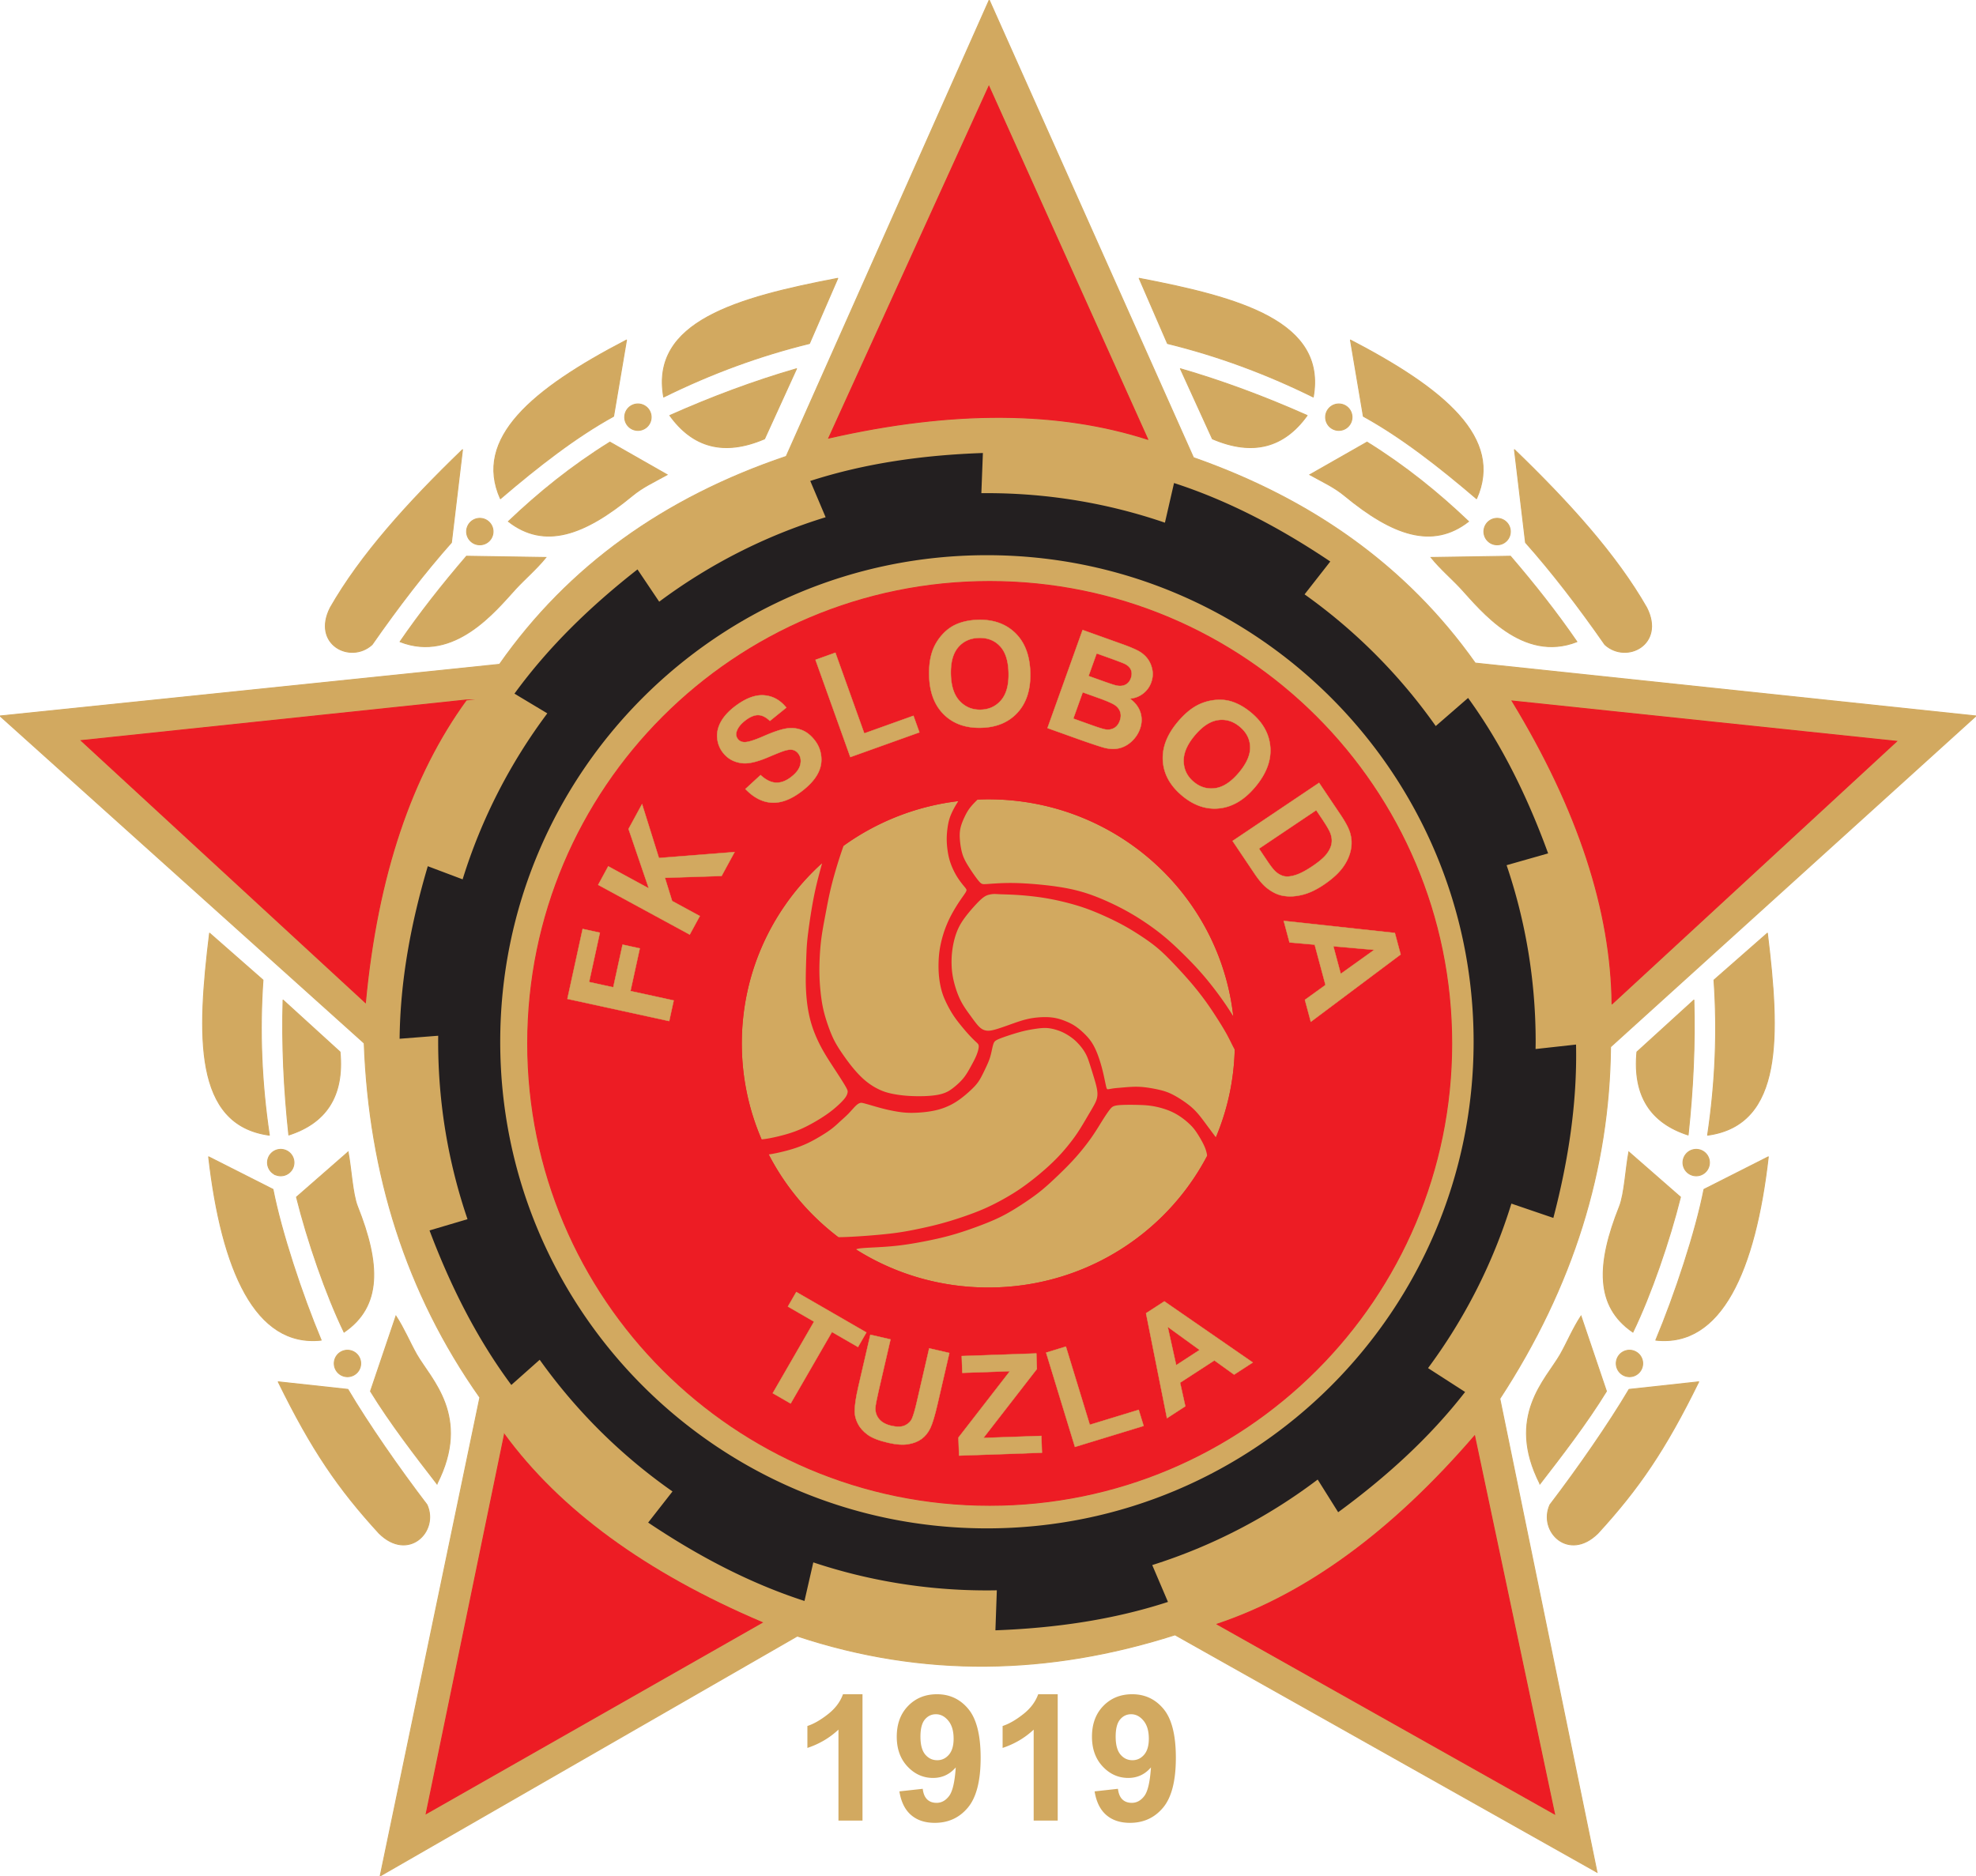 <svg height="2374" viewBox=".664 .7 1204.508 1143.75" width="2500" xmlns="http://www.w3.org/2000/svg"><path d="m222.664 636.7-222-199.5 304.5-31.5c42.02-60.005 100.734-101.747 174.75-126.75l123.75-278.25 124.5 279c71.86 25.195 129.895 66.054 171.75 125.25l305.258 32.25-222.758 201.75c-.734 74.468-22.762 146.03-67.5 214.5l59.25 288.75-257.25-144.75c-76.75 24.519-153.5 26.234-230.25.75l-254.25 146.25 60.75-291.75c-44.98-63.817-67.52-136.184-70.5-216" fill="#d2a960" fill-rule="evenodd"/><path d="m222.664 636.7-222-199.5 304.5-31.5c42.02-60.005 100.734-101.747 174.75-126.75l123.75-278.25 124.5 279c71.86 25.195 129.895 66.054 171.75 125.25l305.258 32.25-222.758 201.75c-.734 74.468-22.762 146.03-67.5 214.5l59.25 288.75-257.25-144.75c-76.75 24.519-153.5 26.234-230.25.75l-254.25 146.25 60.75-291.75c-44.98-63.817-67.52-136.184-70.5-216zm0 0" fill="none" stroke="#d2a960" stroke-miterlimit="22.926" stroke-width=".567"/><path d="m603.95 355.207c155.542 0 281.636 126.09 281.636 281.633s-126.094 281.633-281.637 281.633c-155.539 0-281.633-126.09-281.633-281.633s126.094-281.633 281.634-281.633" fill="#ed1c24" fill-rule="evenodd"/><path d="m603.95 355.207c155.542 0 281.636 126.09 281.636 281.633s-126.094 281.633-281.637 281.633c-155.539 0-281.633-126.09-281.633-281.633s126.094-281.633 281.633-281.633zm0 0" fill="none" stroke="#ed1c24" stroke-miterlimit="22.926" stroke-width=".567"/><path d="m731.914 823.75-19.46-14.105 5.179 23.382zm32.395 7.629-11.375 7.387-12.016-8.649-20.914 13.582 3.184 14.383-11.168 7.254-12.762-63.977 11.152-7.242zm-108.387 51.469-17.57-57.473 12.039-3.68 14.574 47.676 29.808-9.113 2.997 9.797zm-70.625 5.308-.387-10.996 31.371-40.476-29.011 1.011-.36-10.234 45.473-1.59.332 9.477-32.594 42.043 35.32-1.235.356 10.239zm-54.09-73.676 12.27 2.832-7.391 32c-1.172 5.086-1.777 8.407-1.828 9.973-.035 2.54.738 4.778 2.351 6.684 1.621 1.922 4.118 3.265 7.5 4.047 3.426.789 6.18.703 8.246-.282 2.07-.988 3.504-2.433 4.325-4.375.816-1.937 1.773-5.238 2.851-9.91l7.547-32.687 12.27 2.832-7.172 31.05c-1.637 7.094-3.117 12.036-4.457 14.81-1.34 2.776-3.121 4.972-5.367 6.581-2.23 1.613-4.965 2.66-8.204 3.172-3.25.512-7.253.223-12.035-.879-5.765-1.332-9.988-2.988-12.66-4.98-2.676-1.993-4.64-4.227-5.89-6.72-1.25-2.487-1.88-4.921-1.899-7.343-.023-3.566.734-8.66 2.262-15.273zm-59.496 35.622 25.18-43.618-15.942-9.203 5.121-8.87 42.711 24.66-5.12 8.867-15.868-9.16-25.18 43.617" fill="#d2a960"/><path d="m731.914 823.75-19.46-14.105 5.179 23.382zm32.395 7.629-11.375 7.387-12.016-8.649-20.914 13.582 3.184 14.383-11.168 7.254-12.762-63.977 11.152-7.242zm-108.387 51.469-17.57-57.473 12.039-3.68 14.574 47.676 29.808-9.113 2.997 9.797zm-70.625 5.308-.387-10.996 31.371-40.476-29.011 1.011-.36-10.234 45.473-1.59.332 9.477-32.594 42.043 35.32-1.235.356 10.239zm-54.09-73.676 12.27 2.832-7.391 32c-1.172 5.086-1.777 8.407-1.828 9.973-.035 2.54.738 4.777 2.351 6.684 1.621 1.922 4.118 3.265 7.5 4.047 3.426.789 6.18.703 8.246-.282 2.07-.988 3.504-2.433 4.325-4.375.816-1.937 1.773-5.238 2.851-9.91l7.547-32.687 12.27 2.832-7.172 31.05c-1.637 7.094-3.117 12.036-4.457 14.81-1.34 2.776-3.121 4.972-5.367 6.581-2.23 1.613-4.965 2.66-8.204 3.172-3.25.512-7.253.223-12.035-.879-5.765-1.332-9.988-2.988-12.66-4.98-2.676-1.993-4.64-4.227-5.89-6.72-1.25-2.487-1.88-4.921-1.899-7.343-.023-3.566.734-8.66 2.262-15.273zm-59.496 35.622 25.18-43.618-15.942-9.203 5.121-8.87 42.711 24.66-5.12 8.866-15.868-9.16-25.18 43.618zm0 0" fill="none" stroke="#d2a960" stroke-miterlimit="22.926" stroke-width=".216"/><path d="m305.586 635.848c0-163.848 132.824-296.672 296.672-296.672 163.851 0 296.676 132.824 296.676 296.672 0 163.851-132.825 296.675-296.676 296.675-163.848 0-296.672-132.824-296.672-296.675m294.219-358.978c-36.434 1.254-71.727 6.219-105.23 17.035l9.37 22.13c-36.953 11.347-71.175 28.917-101.453 51.495l-13.23-19.683c-28.703 22.472-54.301 47.273-75 75.75l20.027 12.015c-22.598 30.192-40.21 64.332-51.621 101.196l-21.238-8.004c-10.352 34.953-16.82 70.004-17.176 105.203l23.523-1.84c-.011 1.223-.02 2.45-.02 3.68 0 37.855 6.298 74.238 17.888 108.168l-23.157 6.863c12.867 34.11 28.883 65.95 49.864 94.215l17.293-15.371a336.378 336.378 0 0 0 80.953 80.293l-14.836 18.976c30.273 20.313 61.793 36.945 95.285 47.79l5.383-23.52c33.257 11.082 68.843 17.086 105.828 17.086 2.02 0 4.035-.024 6.047-.063l-.868 24.395c36.43-1.352 71.711-6.407 105.184-17.309l-9.586-22.473c36.77-11.605 70.793-29.394 100.852-52.14l12.488 19.922c29.402-21.547 55.777-45.524 77.379-73.32l-22.59-14.551c22.219-29.98 39.55-63.801 50.797-100.293l25.582 8.726c9.234-35.265 14.594-70.504 13.828-105.695l-24.668 2.719c.02-1.473.059-2.942.059-4.418 0-37.668-6.235-73.88-17.715-107.664l25.316-7.196c-12.48-34.25-28.133-66.27-48.793-94.773l-19.722 17.137a336.283 336.283 0 0 0 -79.957-80.293l15.675-20.028c-30.257-20.332-61.765-36.988-95.25-47.851l-5.55 24.175c-34.028-11.664-70.524-18.007-108.508-18.007-1.13 0-2.262.007-3.387.015" fill="#231f20" fill-rule="evenodd"/><path d="m801.195 242.738c8.188-45.968-44.703-60.629-106.125-72.375l17.25 39.75c30.125 7.395 59.754 18.23 88.875 32.625" fill="#d2a960" fill-rule="evenodd"/><path d="m801.195 242.738c8.188-45.968-44.703-60.629-106.125-72.375l17.25 39.75c30.125 7.395 59.754 18.23 88.875 32.625zm0 0" fill="none" stroke="#d2a960" stroke-linejoin="round" stroke-miterlimit="22.926" stroke-width=".567"/><path d="m797.45 253.988c-25.75-11.449-51.5-21.05-77.25-28.5l19.5 42.75c24.898 10.664 43.847 5.086 57.75-14.25" fill="#d2a960" fill-rule="evenodd"/><path d="m797.45 253.988c-25.75-11.449-51.5-21.05-77.25-28.5l19.5 42.75c24.898 10.664 43.847 5.086 57.75-14.25zm0 0" fill="none" stroke="#d2a960" stroke-linejoin="round" stroke-miterlimit="22.926" stroke-width=".567"/><path d="m816.762 246.965c4.453 0 8.058 3.61 8.058 8.062s-3.605 8.063-8.058 8.063-8.063-3.61-8.063-8.063 3.61-8.062 8.063-8.062" fill="#d2a960" fill-rule="evenodd"/><path d="m816.762 246.965c4.453 0 8.058 3.61 8.058 8.062s-3.605 8.063-8.058 8.063-8.063-3.61-8.063-8.063 3.61-8.062 8.063-8.062zm0 0" fill="none" stroke="#d2a960" stroke-miterlimit="22.926" stroke-width=".567"/><path d="m913.137 316.715a8.063 8.063 0 1 1 0 16.124 8.063 8.063 0 0 1 0-16.124" fill="#d2a960" fill-rule="evenodd"/><path d="m913.137 316.715a8.063 8.063 0 1 1 0 16.124 8.063 8.063 0 0 1 0-16.124zm0 0" fill="none" stroke="#d2a960" stroke-miterlimit="22.926" stroke-width=".567"/><path d="m900.719 304.738c16.441-36.8-19.29-66.832-76.875-96.75l7.875 46.5c23 12.672 46 30.567 69 50.25" fill="#d2a960" fill-rule="evenodd"/><path d="m900.719 304.738c16.441-36.8-19.29-66.832-76.875-96.75l7.875 46.5c23 12.672 46 30.567 69 50.25zm0 0" fill="none" stroke="#d2a960" stroke-linejoin="round" stroke-miterlimit="22.926" stroke-width=".567"/><path d="m799.094 290.113 34.875-19.875c23.343 14.492 43.531 30.88 61.875 48.375-21.977 17.094-46.328 8.395-75.45-15.644-6.41-5.29-12.652-8.074-21.3-12.856" fill="#d2a960" fill-rule="evenodd"/><path d="m799.094 290.113 34.875-19.875c23.343 14.492 43.531 30.88 61.875 48.375-21.977 17.094-46.328 8.395-75.45-15.644-6.41-5.29-12.652-8.074-21.3-12.856zm0 0" fill="none" stroke="#d2a960" stroke-miterlimit="22.926" stroke-width=".567"/><path d="m923.824 274.832 6.75 56.625c16.125 18.152 32.25 39.098 48.375 62.25 13.223 11.996 36.813-.152 25.5-22.5-18.324-32.125-47.293-64.25-80.625-96.375" fill="#d2a960" fill-rule="evenodd"/><path d="m923.824 274.832 6.75 56.625c16.125 18.152 32.25 39.098 48.375 62.25 13.223 11.996 36.813-.152 25.5-22.5-18.324-32.125-47.293-64.25-80.625-96.375zm0 0" fill="none" stroke="#d2a960" stroke-linejoin="round" stroke-miterlimit="22.926" stroke-width=".567"/><path d="m961.887 391.93c-33.098 12.957-58.617-19.285-70.496-32.254-5.61-6.067-12.739-12.13-18.38-19.121l48.376-.75c14.93 17.375 28.57 34.75 40.5 52.125" fill="#d2a960" fill-rule="evenodd"/><path d="m961.887 391.93c-33.098 12.957-58.617-19.285-70.496-32.254-5.61-6.067-12.739-12.13-18.38-19.121l48.376-.75c14.93 17.375 28.57 34.75 40.5 52.125zm0 0" fill="none" stroke="#d2a960" stroke-miterlimit="22.926" stroke-width=".567"/><path d="m1041.559 692.809c46.27-6.27 44.05-61.106 36.453-123.176l-32.57 28.582c2.167 30.937.917 62.465-3.883 94.594" fill="#d2a960" fill-rule="evenodd"/><path d="m1041.559 692.809c46.27-6.27 44.05-61.106 36.453-123.176l-32.57 28.582c2.167 30.937.917 62.465-3.883 94.594zm0 0" fill="none" stroke="#d2a960" stroke-linejoin="round" stroke-miterlimit="22.926" stroke-width=".567"/><path d="m1029.7 692.68c3.03-28.02 4.288-55.473 3.51-82.266l-34.737 31.64c-2.535 26.97 8.566 43.305 31.226 50.626" fill="#d2a960" fill-rule="evenodd"/><path d="m1029.7 692.68c3.03-28.02 4.288-55.473 3.51-82.266l-34.737 31.64c-2.535 26.97 8.566 43.305 31.226 50.626zm0 0" fill="none" stroke="#d2a960" stroke-linejoin="round" stroke-miterlimit="22.926" stroke-width=".567"/><path d="m1042.3 707.043c1.36 4.238-.972 8.781-5.21 10.14-4.238 1.364-8.781-.968-10.149-5.206-1.363-4.243.98-8.782 5.207-10.145a8.08 8.08 0 0 1 10.153 5.211" fill="#d2a960" fill-rule="evenodd"/><path d="m1042.3 707.043c1.36 4.238-.972 8.781-5.21 10.14-4.238 1.364-8.781-.968-10.149-5.206-1.363-4.243.98-8.782 5.207-10.145a8.08 8.08 0 0 1 10.153 5.211zm0 0" fill="none" stroke="#d2a960" stroke-miterlimit="22.926" stroke-width=".567"/><path d="m1001.621 829.508a8.067 8.067 0 0 1 -5.215 10.144 8.06 8.06 0 1 1 -4.93-15.352c4.239-1.362 8.786.97 10.145 5.208" fill="#d2a960" fill-rule="evenodd"/><path d="m1001.621 829.508a8.067 8.067 0 0 1 -5.215 10.144 8.06 8.06 0 1 1 -4.93-15.352c4.239-1.362 8.786.97 10.145 5.208zm0 0" fill="none" stroke="#d2a960" stroke-miterlimit="22.926" stroke-width=".567"/><path d="m1009.98 817.773c40.06 4.399 60.72-42.554 68.59-111.785l-39.23 19.848c-5.04 25.773-17.66 64.02-29.36 91.937" fill="#d2a960" fill-rule="evenodd"/><path d="m1009.98 817.773c40.06 4.399 60.72-42.554 68.59-111.785l-39.23 19.848c-5.04 25.773-17.66 64.02-29.36 91.937zm0 0" fill="none" stroke="#d2a960" stroke-linejoin="round" stroke-miterlimit="22.926" stroke-width=".567"/><path d="m993.563 703.043 31.468 27.5c-6.66 26.656-17.96 59.516-29.008 82.332-22.996-15.695-22.164-41.54-8.183-76.617 3.074-7.723 3.816-23.516 5.722-33.215" fill="#d2a960" fill-rule="evenodd"/><path d="m993.563 703.043 31.468 27.5c-6.66 26.656-17.96 59.516-29.008 82.332-22.996-15.695-22.164-41.54-8.183-76.617 3.074-7.723 3.816-23.516 5.723-33.215zm0 0" fill="none" stroke="#d2a960" stroke-miterlimit="22.926" stroke-width=".567"/><path d="m1036.16 843.164-42.473 4.621c-12.351 20.906-31.109 47.914-48.222 70.348-7.375 16.258 11.406 35 29.222 17.394 24.981-27.273 41.083-50.8 61.473-92.363" fill="#d2a960" fill-rule="evenodd"/><path d="m1036.16 843.164-42.472 4.621c-12.352 20.906-31.11 47.914-48.223 70.348-7.375 16.258 11.406 35 29.223 17.394 24.98-27.273 41.082-50.8 61.472-92.363zm0 0" fill="none" stroke="#d2a960" stroke-linejoin="round" stroke-miterlimit="22.926" stroke-width=".567"/><path d="m939.387 905.398c-20.957-41.234 3.715-63.675 12.426-78.953 4.066-7.191 7.656-15.836 12.585-23.347l15.508 45.828c-11.972 19.527-27.625 39.8-40.52 56.472" fill="#d2a960" fill-rule="evenodd"/><path d="m939.387 905.398c-20.957-41.234 3.715-63.675 12.426-78.953 4.066-7.191 7.656-15.836 12.585-23.347l15.508 45.828c-11.972 19.527-27.625 39.8-40.52 56.472zm0 0" fill="none" stroke="#d2a960" stroke-miterlimit="22.926" stroke-width=".567"/><path d="m405.219 242.738c-8.184-45.968 44.703-60.629 106.125-72.375l-17.25 39.75c-30.121 7.395-59.75 18.23-88.875 32.625" fill="#d2a960" fill-rule="evenodd"/><path d="m405.219 242.738c-8.184-45.968 44.703-60.629 106.125-72.375l-17.25 39.75c-30.121 7.395-59.75 18.23-88.875 32.625zm0 0" fill="none" stroke="#d2a960" stroke-linejoin="round" stroke-miterlimit="22.926" stroke-width=".567"/><path d="m408.969 253.988c25.75-11.449 51.5-21.05 77.25-28.5l-19.5 42.75c-24.903 10.664-43.848 5.086-57.75-14.25" fill="#d2a960" fill-rule="evenodd"/><path d="m408.969 253.988c25.75-11.449 51.5-21.05 77.25-28.5l-19.5 42.75c-24.903 10.664-43.848 5.086-57.75-14.25zm0 0" fill="none" stroke="#d2a960" stroke-linejoin="round" stroke-miterlimit="22.926" stroke-width=".567"/><path d="m389.656 246.965a8.063 8.063 0 1 0 0 16.124 8.063 8.063 0 0 0 0-16.124" fill="#d2a960" fill-rule="evenodd"/><path d="m389.656 246.965a8.063 8.063 0 1 0 0 16.124 8.063 8.063 0 0 0 0-16.124zm0 0" fill="none" stroke="#d2a960" stroke-miterlimit="22.926" stroke-width=".567"/><path d="m293.281 316.715a8.063 8.063 0 1 0 0 16.124 8.063 8.063 0 0 0 0-16.124" fill="#d2a960" fill-rule="evenodd"/><path d="m293.281 316.715a8.063 8.063 0 1 0 0 16.124 8.063 8.063 0 0 0 0-16.124zm0 0" fill="none" stroke="#d2a960" stroke-miterlimit="22.926" stroke-width=".567"/><path d="m305.695 304.738c-16.437-36.8 19.293-66.832 76.875-96.75l-7.875 46.5c-23 12.672-46 30.567-69 50.25" fill="#d2a960" fill-rule="evenodd"/><path d="m305.695 304.738c-16.437-36.8 19.293-66.832 76.875-96.75l-7.875 46.5c-23 12.672-46 30.567-69 50.25zm0 0" fill="none" stroke="#d2a960" stroke-linejoin="round" stroke-miterlimit="22.926" stroke-width=".567"/><path d="m407.324 290.113-34.875-19.875c-23.344 14.492-43.531 30.88-61.875 48.375 21.977 17.094 46.328 8.395 75.45-15.644 6.41-5.29 12.652-8.074 21.3-12.856" fill="#d2a960" fill-rule="evenodd"/><path d="m407.324 290.113-34.875-19.875c-23.344 14.492-43.531 30.88-61.875 48.375 21.977 17.094 46.328 8.395 75.45-15.644 6.41-5.29 12.652-8.074 21.3-12.856zm0 0" fill="none" stroke="#d2a960" stroke-miterlimit="22.926" stroke-width=".567"/><path d="m282.594 274.832-6.75 56.625c-16.125 18.152-32.25 39.098-48.375 62.25-13.227 11.996-36.813-.152-25.5-22.5 18.324-32.125 47.293-64.25 80.625-96.375" fill="#d2a960" fill-rule="evenodd"/><path d="m282.594 274.832-6.75 56.625c-16.125 18.152-32.25 39.098-48.375 62.25-13.227 11.996-36.813-.152-25.5-22.5 18.324-32.125 47.293-64.25 80.625-96.375zm0 0" fill="none" stroke="#d2a960" stroke-linejoin="round" stroke-miterlimit="22.926" stroke-width=".567"/><path d="m244.531 391.93c33.094 12.957 58.617-19.285 70.496-32.254 5.606-6.067 12.735-12.13 18.38-19.121l-48.376-.75c-14.93 17.375-28.57 34.75-40.5 52.125" fill="#d2a960" fill-rule="evenodd"/><path d="m244.531 391.93c33.094 12.957 58.617-19.285 70.496-32.254 5.606-6.067 12.735-12.13 18.38-19.121l-48.376-.75c-14.93 17.375-28.57 34.75-40.5 52.125zm0 0" fill="none" stroke="#d2a960" stroke-miterlimit="22.926" stroke-width=".567"/><path d="m164.855 692.809c-46.265-6.27-44.05-61.106-36.445-123.176l32.57 28.582c-2.175 30.937-.917 62.465 3.875 94.594" fill="#d2a960" fill-rule="evenodd"/><path d="m164.855 692.809c-46.265-6.27-44.05-61.106-36.445-123.176l32.57 28.582c-2.175 30.937-.917 62.465 3.875 94.594zm0 0" fill="none" stroke="#d2a960" stroke-linejoin="round" stroke-miterlimit="22.926" stroke-width=".567"/><path d="m176.715 692.68c-3.024-28.02-4.29-55.473-3.504-82.266l34.734 31.64c2.535 26.97-8.57 43.305-31.23 50.626" fill="#d2a960" fill-rule="evenodd"/><path d="m176.715 692.68c-3.024-28.02-4.29-55.473-3.504-82.266l34.734 31.64c2.535 26.97-8.57 43.305-31.23 50.626zm0 0" fill="none" stroke="#d2a960" stroke-linejoin="round" stroke-miterlimit="22.926" stroke-width=".567"/><path d="m164.121 707.043c-1.363 4.238.969 8.781 5.207 10.14a8.063 8.063 0 1 0 -5.207-10.14" fill="#d2a960" fill-rule="evenodd"/><path d="m164.121 707.043c-1.363 4.238.969 8.781 5.207 10.14a8.063 8.063 0 1 0 -5.207-10.14zm0 0" fill="none" stroke="#d2a960" stroke-miterlimit="22.926" stroke-width=".567"/><path d="m204.797 829.508a8.068 8.068 0 0 0 5.21 10.144 8.07 8.07 0 0 0 10.145-5.21c1.36-4.239-.972-8.782-5.21-10.141a8.064 8.064 0 0 0 -10.145 5.207" fill="#d2a960" fill-rule="evenodd"/><path d="m204.797 829.508a8.068 8.068 0 0 0 5.21 10.144 8.07 8.07 0 0 0 10.145-5.21c1.36-4.239-.972-8.782-5.21-10.141a8.064 8.064 0 0 0 -10.145 5.207zm0 0" fill="none" stroke="#d2a960" stroke-miterlimit="22.926" stroke-width=".567"/><path d="m196.441 817.773c-40.062 4.399-60.726-42.554-68.597-111.785l39.234 19.848c5.035 25.773 17.66 64.02 29.363 91.937" fill="#d2a960" fill-rule="evenodd"/><path d="m196.441 817.773c-40.062 4.399-60.726-42.554-68.597-111.785l39.234 19.848c5.035 25.773 17.66 64.02 29.363 91.937zm0 0" fill="none" stroke="#d2a960" stroke-linejoin="round" stroke-miterlimit="22.926" stroke-width=".567"/><path d="m212.855 703.043-31.464 27.5c6.656 26.656 17.957 59.516 29.004 82.332 22.996-15.695 22.164-41.54 8.183-76.617-3.074-7.723-3.816-23.516-5.723-33.215" fill="#d2a960" fill-rule="evenodd"/><path d="m212.855 703.043-31.464 27.5c6.656 26.656 17.957 59.516 29.004 82.332 22.996-15.695 22.164-41.54 8.183-76.617-3.074-7.723-3.816-23.516-5.723-33.215zm0 0" fill="none" stroke="#d2a960" stroke-miterlimit="22.926" stroke-width=".567"/><path d="m170.262 843.164 42.468 4.621c12.352 20.906 31.11 47.914 48.223 70.348 7.375 16.258-11.406 35-29.223 17.394-24.98-27.273-41.082-50.8-61.468-92.363" fill="#d2a960" fill-rule="evenodd"/><path d="m170.262 843.164 42.468 4.621c12.352 20.906 31.11 47.914 48.223 70.348 7.375 16.258-11.406 35-29.223 17.394-24.98-27.273-41.082-50.8-61.468-92.363zm0 0" fill="none" stroke="#d2a960" stroke-linejoin="round" stroke-miterlimit="22.926" stroke-width=".567"/><path d="m267.027 905.398c20.961-41.234-3.71-63.675-12.425-78.953-4.063-7.191-7.653-15.836-12.582-23.347l-15.512 45.828c11.976 19.527 27.629 39.8 40.52 56.472" fill="#d2a960" fill-rule="evenodd"/><path d="m267.027 905.398c20.961-41.234-3.71-63.675-12.425-78.953-4.063-7.191-7.653-15.836-12.582-23.347l-15.512 45.828c11.976 19.527 27.629 39.8 40.52 56.472zm0 0" fill="none" stroke="#d2a960" stroke-miterlimit="22.926" stroke-width=".567"/><path d="m284.922 427.45-234.754 24.75 173.254 159.75c7.308-77.731 28.187-138.766 61.5-184.5" fill="#ed1c24" fill-rule="evenodd"/><path d="m284.922 427.45-234.754 24.75 173.254 159.75c7.308-77.731 28.187-138.766 61.5-184.5zm0 0" fill="none" stroke="#ed1c24" stroke-miterlimit="22.926" stroke-width=".567"/><path d="m700.316 268.543-96.855-215.262-97.625 214.489c76.129-17.344 140.629-16.579 194.48.773" fill="#ed1c24" fill-rule="evenodd"/><path d="m700.316 268.543-96.855-215.262-97.625 214.489c76.129-17.344 140.629-16.579 194.48.773zm0 0" fill="none" stroke="#ed1c24" stroke-miterlimit="22.926" stroke-width=".567"/><path d="m983.313 612.754 173.467-160.094-234.375-24.605c40.578 66.703 60.297 128.12 60.907 184.699" fill="#ed1c24" fill-rule="evenodd"/><path d="m983.313 612.754 173.467-160.094-234.375-24.605c40.578 66.703 60.297 128.12 60.907 184.699zm0 0" fill="none" stroke="#ed1c24" stroke-miterlimit="22.926" stroke-width=".567"/><path d="m742.574 990.95 205.723 115.75-48.75-230.563c-50.969 59.144-103.332 96.812-156.973 114.812" fill="#ed1c24" fill-rule="evenodd"/><path d="m742.574 990.95 205.723 115.75-48.75-230.563c-50.969 59.144-103.332 96.812-156.973 114.812zm0 0" fill="none" stroke="#ed1c24" stroke-miterlimit="22.926" stroke-width=".567"/><path d="m308.145 875.29-47.696 231.183 204.813-116.57c-71.848-30.563-123.657-68.989-157.117-114.614" fill="#ed1c24" fill-rule="evenodd"/><path d="m308.145 875.29-47.696 231.183 204.813-116.57c-71.848-30.563-123.657-68.989-157.117-114.614zm0 0" fill="none" stroke="#ed1c24" stroke-miterlimit="22.926" stroke-width=".567"/><path d="m817.938 594.422 20.417-14.617-24.925-2.188zm-18.239 29.234-3.59-13.379 12.543-9.047-6.601-24.601-15.336-1.352-3.524-13.136 67.735 7.355 3.52 13.125zm3.297-129.011-34.894 23.449 5.316 7.918c1.988 2.957 3.594 4.976 4.809 6.066 1.59 1.442 3.285 2.367 5.074 2.805 1.797.449 4.11.23 6.941-.64 2.844-.86 6.313-2.673 10.387-5.411 4.07-2.738 6.95-5.187 8.648-7.379 1.703-2.18 2.72-4.324 3.082-6.437.352-2.106.086-4.297-.82-6.575-.656-1.695-2.437-4.718-5.344-9.039zm1.734-16.665 13.047 19.415c2.946 4.378 4.856 7.94 5.723 10.687 1.16 3.691 1.324 7.43.469 11.191-.836 3.77-2.563 7.352-5.16 10.774-2.594 3.398-6.368 6.77-11.301 10.086-4.344 2.918-8.438 4.887-12.305 5.918-4.723 1.265-9.09 1.476-13.098.625-3.043-.63-6.113-2.18-9.222-4.633-2.324-1.84-4.793-4.723-7.434-8.648l-13.433-19.989zm-75.93-28.75c-4.6 5.536-6.804 10.801-6.628 15.79.183 4.98 2.242 9.117 6.176 12.386 3.945 3.281 8.355 4.547 13.242 3.824 4.887-.746 9.683-3.945 14.402-9.617 4.66-5.605 6.91-10.808 6.73-15.613-.156-4.8-2.273-8.89-6.355-12.285-4.07-3.383-8.515-4.719-13.324-4.004-4.813.726-9.563 3.894-14.242 9.52m-10.434-8.122c4.137-4.976 8.367-8.539 12.672-10.687a29.897 29.897 0 0 1 10.125-2.926c3.566-.379 6.89-.098 9.977.836 4.117 1.25 8.168 3.523 12.144 6.832 7.207 5.992 11.098 13.016 11.711 21.082.598 8.074-2.414 16.086-9.043 24.055-6.566 7.902-13.86 12.297-21.848 13.191-8 .903-15.593-1.644-22.765-7.61-7.266-6.038-11.207-13.066-11.797-21.073-.598-8 2.336-15.903 8.824-23.7m-57.715-18.34-5.742 16.036 11.192 4.008c4.343 1.554 7.16 2.421 8.414 2.601 1.914.309 3.66.04 5.238-.824 1.59-.875 2.762-2.356 3.523-4.485.649-1.808.762-3.484.332-5.046-.414-1.563-1.351-2.938-2.789-4.094-1.441-1.16-4.914-2.735-10.41-4.703zm8.493-23.718-4.934 13.781 7.906 2.828c4.692 1.684 7.637 2.66 8.828 2.93 2.149.5 4.032.375 5.637-.387 1.605-.758 2.742-2.094 3.434-4.015.66-1.852.68-3.524.078-5.043-.606-1.52-1.871-2.758-3.79-3.715-1.148-.567-4.562-1.867-10.226-3.895zm-8.551-14.274 23.914 8.563c4.746 1.7 8.195 3.156 10.383 4.379 2.195 1.242 3.972 2.804 5.367 4.703 1.387 1.906 2.328 4.113 2.808 6.625s.258 5.07-.664 7.644c-.996 2.786-2.672 5.09-5.007 6.875-2.34 1.801-5.008 2.809-8 3.055 3.246 2.375 5.382 5.18 6.43 8.445 1.03 3.258.929 6.614-.313 10.079-.977 2.726-2.551 5.148-4.739 7.27-2.187 2.12-4.652 3.562-7.406 4.32-2.73.75-5.77.73-9.117-.06-2.078-.51-6.984-2.109-14.703-4.812l-20.363-7.289zm-80.328 27.141c.191 7.2 2.007 12.605 5.433 16.242 3.422 3.621 7.7 5.371 12.813 5.235 5.129-.137 9.277-2.098 12.472-5.868 3.184-3.78 4.676-9.351 4.48-16.726-.194-7.285-1.937-12.684-5.241-16.172-3.286-3.508-7.578-5.184-12.883-5.04-5.29.141-9.512 2.071-12.653 5.782-3.14 3.723-4.617 9.234-4.421 16.547m-13.204.781c-.171-6.472.657-11.937 2.477-16.39a29.702 29.702 0 0 1 5.68-8.88c2.426-2.64 5.11-4.616 8.047-5.952 3.918-1.778 8.46-2.743 13.632-2.88 9.372-.25 16.926 2.462 22.711 8.118 5.774 5.672 8.797 13.68 9.075 24.043.277 10.27-2.305 18.387-7.72 24.328-5.417 5.957-12.804 9.05-22.128 9.3-9.441.255-17.043-2.425-22.77-8.054-5.726-5.617-8.73-13.492-9.004-23.633m-48.066 49.567-21.23-59.297 12.109-4.336 17.613 49.191 29.98-10.738 3.622 10.105zm-63.957 19.472 9.246-8.511c3.117 2.886 6.164 4.425 9.18 4.62 3.012.192 6.066-.886 9.176-3.222 3.28-2.473 5.238-5.035 5.855-7.684.617-2.648.227-4.91-1.176-6.777-.906-1.203-2.027-1.953-3.363-2.277-1.328-.317-3.11-.121-5.316.578-1.516.473-4.786 1.785-9.836 3.922-6.5 2.746-11.602 3.957-15.313 3.625-5.215-.465-9.332-2.711-12.363-6.742-1.945-2.586-3.043-5.57-3.29-8.922-.234-3.36.579-6.653 2.442-9.907 1.864-3.25 4.73-6.332 8.625-9.265 6.348-4.774 12.188-6.965 17.516-6.555 5.336.406 9.84 2.902 13.55 7.492l-10.007 8.086c-2.41-2.293-4.762-3.469-7.05-3.539-2.294-.07-4.88.969-7.735 3.121-2.953 2.223-4.809 4.578-5.551 7.059-.477 1.601-.23 3.062.766 4.387.906 1.203 2.187 1.847 3.843 1.933 2.114.13 6.098-1.09 11.961-3.652 5.856-2.574 10.453-4.11 13.77-4.645 3.336-.531 6.492-.222 9.484.95 2.988 1.171 5.692 3.359 8.098 6.558 2.187 2.906 3.437 6.242 3.73 10s-.562 7.363-2.594 10.813c-2.019 3.464-5.242 6.851-9.648 10.168-6.414 4.828-12.45 7.054-18.121 6.68-5.66-.368-10.95-3.141-15.879-8.294m-33.945 88.75-55.805-30.32 6.14-11.305 24.72 13.434-12.348-36.203 8.23-15.149 10.293 32.868 46.11-3.637-7.922 14.578-34.543 1.117 4.39 14.149 16.875 9.168zm-12.516 52.742-62.05-13.535 9.3-42.64 10.484 2.289-6.558 30.074 14.734 3.215 5.672-26.004 10.485 2.289-5.672 26 26.347 5.746" fill="#d2a960"/><path d="m817.938 594.422 20.417-14.617-24.925-2.188zm-18.239 29.234-3.59-13.379 12.543-9.047-6.601-24.601-15.336-1.352-3.524-13.136 67.735 7.355 3.52 13.125zm3.297-129.011-34.894 23.449 5.316 7.918c1.988 2.957 3.594 4.976 4.809 6.066 1.59 1.442 3.285 2.367 5.074 2.805 1.797.449 4.11.23 6.941-.64 2.844-.86 6.313-2.673 10.387-5.411 4.07-2.738 6.95-5.187 8.648-7.379 1.703-2.18 2.72-4.324 3.082-6.437.352-2.106.086-4.297-.82-6.575-.656-1.695-2.437-4.718-5.344-9.039zm1.734-16.665 13.047 19.415c2.946 4.378 4.856 7.94 5.723 10.687 1.16 3.691 1.324 7.43.469 11.191-.836 3.77-2.563 7.352-5.16 10.774-2.594 3.398-6.368 6.77-11.301 10.086-4.344 2.918-8.438 4.887-12.305 5.918-4.723 1.265-9.09 1.476-13.098.625-3.042-.63-6.113-2.18-9.222-4.633-2.324-1.84-4.793-4.723-7.434-8.648l-13.433-19.989zm-75.93-28.75c-4.6 5.536-6.804 10.801-6.628 15.79.183 4.98 2.242 9.117 6.176 12.386 3.945 3.281 8.355 4.547 13.242 3.824 4.887-.746 9.683-3.945 14.402-9.617 4.66-5.605 6.91-10.808 6.73-15.613-.156-4.8-2.273-8.89-6.355-12.285-4.07-3.383-8.515-4.719-13.324-4.004-4.813.726-9.563 3.894-14.242 9.52zm-10.433-8.12c4.137-4.977 8.367-8.54 12.672-10.688a29.897 29.897 0 0 1 10.125-2.926c3.566-.379 6.89-.098 9.977.836 4.117 1.25 8.168 3.523 12.144 6.832 7.207 5.992 11.098 13.016 11.711 21.082.598 8.074-2.414 16.086-9.043 24.055-6.566 7.902-13.86 12.297-21.848 13.191-8 .903-15.593-1.644-22.765-7.61-7.266-6.038-11.207-13.066-11.797-21.073-.598-8 2.336-15.903 8.824-23.7zm-57.715-18.34-5.742 16.035 11.192 4.007c4.343 1.555 7.16 2.422 8.414 2.602 1.914.309 3.66.04 5.238-.824 1.59-.875 2.762-2.356 3.523-4.485.649-1.808.762-3.484.332-5.046-.414-1.563-1.351-2.938-2.789-4.094-1.441-1.16-4.914-2.735-10.41-4.703zm8.493-23.72-4.934 13.782 7.906 2.828c4.692 1.684 7.637 2.66 8.828 2.93 2.149.5 4.032.375 5.637-.387 1.606-.758 2.742-2.094 3.434-4.016.66-1.851.68-3.523.078-5.042-.606-1.52-1.871-2.758-3.79-3.715-1.148-.567-4.562-1.868-10.226-3.895zm-8.551-14.273 23.914 8.563c4.746 1.7 8.195 3.156 10.383 4.379 2.195 1.242 3.972 2.804 5.367 4.703 1.387 1.906 2.328 4.113 2.808 6.625s.258 5.07-.664 7.644c-.996 2.786-2.672 5.09-5.007 6.875-2.34 1.801-5.008 2.809-8 3.055 3.246 2.375 5.382 5.18 6.43 8.445 1.03 3.258.929 6.614-.313 10.079-.977 2.726-2.551 5.148-4.739 7.27-2.187 2.12-4.652 3.562-7.406 4.32-2.73.75-5.77.73-9.117-.06-2.078-.51-6.984-2.109-14.703-4.812l-20.363-7.289zm-80.328 27.141c.191 7.2 2.007 12.605 5.433 16.242 3.422 3.621 7.7 5.371 12.813 5.235 5.129-.137 9.277-2.098 12.472-5.868 3.184-3.78 4.676-9.351 4.48-16.726-.194-7.285-1.937-12.684-5.241-16.172-3.285-3.508-7.578-5.184-12.883-5.04-5.29.141-9.512 2.071-12.652 5.782-3.141 3.723-4.618 9.234-4.422 16.547zm-13.203.781c-.172-6.472.656-11.937 2.476-16.39a29.702 29.702 0 0 1 5.68-8.88c2.426-2.64 5.11-4.617 8.047-5.952 3.918-1.778 8.46-2.743 13.632-2.88 9.372-.25 16.926 2.462 22.711 8.118 5.774 5.672 8.797 13.68 9.075 24.043.277 10.27-2.305 18.387-7.72 24.328-5.417 5.957-12.804 9.05-22.128 9.3-9.441.255-17.043-2.425-22.77-8.054-5.726-5.617-8.73-13.492-9.003-23.633zm-48.067 49.567-21.23-59.297 12.109-4.336 17.613 49.191 29.98-10.738 3.622 10.105zm-63.957 19.472 9.246-8.511c3.117 2.886 6.164 4.425 9.18 4.62 3.012.192 6.066-.886 9.176-3.222 3.28-2.473 5.238-5.035 5.855-7.684s.227-4.91-1.176-6.777c-.906-1.203-2.027-1.953-3.363-2.277-1.328-.317-3.11-.121-5.316.578-1.516.472-4.786 1.785-9.836 3.922-6.5 2.746-11.602 3.957-15.313 3.625-5.215-.465-9.332-2.711-12.363-6.742-1.945-2.586-3.043-5.57-3.29-8.922-.234-3.36.579-6.653 2.442-9.907 1.864-3.25 4.73-6.332 8.625-9.265 6.348-4.774 12.188-6.965 17.516-6.555 5.336.406 9.84 2.902 13.55 7.492l-10.007 8.086c-2.41-2.293-4.762-3.469-7.05-3.539-2.294-.07-4.88.969-7.735 3.121-2.953 2.223-4.809 4.578-5.551 7.059-.477 1.601-.23 3.062.766 4.387.906 1.203 2.187 1.847 3.843 1.933 2.114.13 6.098-1.09 11.961-3.652 5.856-2.574 10.453-4.11 13.77-4.645 3.336-.531 6.492-.222 9.484.95 2.988 1.171 5.692 3.359 8.098 6.558 2.187 2.906 3.437 6.242 3.73 10s-.562 7.363-2.594 10.813c-2.019 3.464-5.242 6.851-9.648 10.168-6.414 4.828-12.45 7.054-18.121 6.68-5.66-.368-10.95-3.141-15.879-8.294zm-33.945 88.75-55.805-30.32 6.14-11.305 24.72 13.434-12.348-36.203 8.23-15.149 10.293 32.867 46.11-3.636-7.922 14.578-34.543 1.117 4.39 14.149 16.875 9.167zm-12.516 52.742-62.05-13.535 9.3-42.64 10.485 2.289-6.56 30.074 14.735 3.215 5.672-26.004 10.485 2.289-5.672 26 26.347 5.746zm0 0" fill="none" stroke="#d2a960" stroke-miterlimit="22.926" stroke-width=".216"/><g fill="#d2a960"><path d="m700.957 1060.754c0-4.727-1.09-8.399-3.266-11-2.156-2.606-4.668-3.906-7.52-3.906-2.71 0-4.956 1.07-6.741 3.21-1.801 2.137-2.692 5.633-2.692 10.485 0 4.937.98 8.559 2.922 10.875 1.945 2.3 4.371 3.46 7.293 3.46 2.817 0 5.192-1.108 7.113-3.335 1.926-2.23 2.891-5.492 2.891-9.79m-33.059 32.13 14.23-1.57c.337 2.906 1.25 5.066 2.692 6.457 1.446 1.406 3.371 2.101 5.743 2.101 3.011 0 5.562-1.406 7.667-4.207 2.102-2.797 3.442-8.61 4.028-17.402-3.692 4.281-8.29 6.422-13.836 6.422-6.008 0-11.215-2.32-15.582-6.973-4.367-4.652-6.543-10.7-6.543-18.152 0-7.774 2.3-14.032 6.918-18.774 4.617-4.762 10.5-7.133 17.633-7.133 7.754 0 14.136 3.012 19.113 9.024 4.976 6.027 7.469 15.922 7.469 29.722 0 14.012-2.582 24.141-7.754 30.344-5.172 6.223-11.91 9.324-20.219 9.324-5.973 0-10.785-1.601-14.477-4.812-3.675-3.191-6.046-7.988-7.082-14.371m-22.484 17.793h-14.652v-55.45c-5.352 5.028-11.66 8.754-18.938 11.16v-13.37c3.836-1.246 7.989-3.618 12.465-7.133 4.492-3.492 7.559-7.578 9.234-12.23h11.891zm-63.453-49.922c0-4.727-1.09-8.399-3.262-11-2.16-2.606-4.672-3.906-7.527-3.906-2.707 0-4.953 1.07-6.738 3.21-1.801 2.137-2.692 5.633-2.692 10.485 0 4.937.98 8.559 2.922 10.875 1.945 2.3 4.371 3.46 7.297 3.46 2.812 0 5.184-1.108 7.113-3.335 1.922-2.23 2.887-5.492 2.887-9.79m-33.055 32.13 14.227-1.57c.34 2.906 1.246 5.066 2.691 6.457 1.446 1.406 3.371 2.101 5.742 2.101 3.012 0 5.563-1.406 7.664-4.207 2.106-2.797 3.446-8.61 4.032-17.402-3.692 4.281-8.29 6.422-13.836 6.422-6.008 0-11.215-2.32-15.582-6.973-4.367-4.652-6.543-10.7-6.543-18.152 0-7.774 2.3-14.032 6.918-18.774 4.617-4.762 10.5-7.133 17.633-7.133 7.753 0 14.14 3.012 19.113 9.024 4.972 6.027 7.472 15.922 7.472 29.722 0 14.012-2.585 24.141-7.757 30.344-5.172 6.223-11.91 9.324-20.22 9.324-5.972 0-10.788-1.601-14.476-4.812-3.675-3.191-6.047-7.988-7.078-14.371m-22.484 17.793h-14.656v-55.45c-5.352 5.028-11.66 8.754-18.938 11.16v-13.37c3.836-1.246 7.988-3.618 12.465-7.133 4.492-3.492 7.559-7.578 9.234-12.23h11.895m-55.872-339.133a116.69 116.69 0 0 0 9.5-2.31c3.407-.987 6.645-2.14 10.079-3.733 3.43-1.59 7.055-3.622 10.21-5.57 3.157-1.954 5.848-3.817 8.458-5.962 2.605-2.14 5.133-4.554 6.562-6.312 1.426-1.758 1.754-2.856 1.918-3.625.168-.77.168-1.207-.246-2.14-.41-.934-1.234-2.36-2.496-4.395a440.771 440.771 0 0 0 -4.722-7.356c-1.758-2.691-3.57-5.437-5.274-8.21-1.7-2.77-3.293-5.571-4.805-8.677-1.507-3.101-2.937-6.503-4.062-9.992-1.125-3.484-1.95-7.054-2.524-10.57-.578-3.516-.906-6.973-1.097-10.156-.196-3.188-.25-6.098-.196-10.188.055-4.09.22-9.363.387-13.426.164-4.062.328-6.918 1.098-12.957s2.14-15.265 3.734-23.007c1.59-7.743 3.403-14 4.477-18.09.086-.336.16-.633.238-.942a148.486 148.486 0 0 0 -4.965 4.7c-27.172 26.925-43.976 64.132-43.976 105.238 0 20.781 4.3 40.562 12.058 58.527.172-.012.348-.027.54-.055 1.097-.136 2.581-.3 5.105-.792m238.828 47.558a149.337 149.337 0 0 0 27.137-36.695 20.87 20.87 0 0 0 -1-4.113c-.743-2.086-1.84-4.172-2.993-6.176-1.152-2.004-2.363-3.926-3.488-5.438-1.125-1.508-2.168-2.605-3.457-3.816a44.31 44.31 0 0 0 -4.777-3.899c-1.95-1.37-4.313-2.8-7.25-4.007s-6.45-2.196-9.664-2.774c-3.211-.574-6.121-.738-9.473-.82-3.348-.086-7.137-.086-9.715.023-2.582.114-3.957.332-4.945.688-.988.355-1.59.851-2.66 2.222-1.074 1.375-2.61 3.625-4.45 6.563-1.84 2.937-3.98 6.562-6.78 10.543-2.802 3.98-6.259 8.32-9.774 12.246s-7.082 7.437-10.461 10.68c-3.375 3.238-6.563 6.203-9.719 8.812s-6.289 4.86-10.05 7.387c-3.758 2.523-8.15 5.324-12.434 7.629-4.281 2.308-8.457 4.12-13.645 6.125-5.191 2.004-11.394 4.199-17.16 5.902s-11.09 2.91-16.555 4.008c-5.464 1.098-11.062 2.086-16.308 2.746-5.242.656-10.13.988-14.77 1.234-4.64.247-9.035.414-11.203.852-.625.129-1.047.277-1.336.453 23.293 14.695 50.961 23.219 80.653 23.219 41.527 0 79.101-16.66 106.277-43.594"/><path d="m509.922 531.738c-1.207 4.149-2.36 8.43-3.348 12.797-.988 4.363-1.812 8.813-2.664 13.313-.851 4.504-1.73 9.062-2.332 13.234-.605 4.172-.933 7.961-1.156 11.723-.219 3.761-.328 7.496-.274 11.12.055 3.626.274 7.138.633 10.735.356 3.598.852 7.274 1.617 10.817.77 3.543 1.813 6.945 2.965 10.265 1.157 3.324 2.418 6.563 3.98 9.582 1.567 3.024 3.434 5.82 5.247 8.43s3.57 5.023 5.465 7.36c1.89 2.331 3.925 4.581 5.847 6.421a40.996 40.996 0 0 0 5.52 4.477 37.724 37.724 0 0 0 5.379 3.047c1.84.851 3.762 1.566 6.453 2.199 2.687.629 6.148 1.18 9.855 1.48 3.704.301 7.66.356 10.954.246s5.93-.382 8.042-.765c2.118-.387 3.708-.88 5.11-1.485 1.398-.605 2.605-1.32 4.418-2.718 1.812-1.399 4.226-3.489 6.125-5.766 1.89-2.277 3.265-4.75 4.582-7.137 1.32-2.39 2.582-4.695 3.488-6.89.906-2.2 1.453-4.285 1.453-5.547 0-1.266-.547-1.703-1.562-2.637a72.325 72.325 0 0 1 -4.172-4.172c-1.676-1.812-3.543-4.008-5.3-6.176-1.759-2.171-3.407-4.312-4.97-6.785-1.562-2.468-3.047-5.27-4.172-7.683-1.128-2.418-1.894-4.45-2.527-6.782-.633-2.336-1.125-4.972-1.43-7.605-.3-2.637-.41-5.273-.382-8.02.027-2.742.195-5.597.605-8.48s1.07-5.797 1.813-8.43a64.337 64.337 0 0 1 2.55-7.386 71.3 71.3 0 0 1 3.543-7.329 102.058 102.058 0 0 1 4.528-7.359c1.484-2.195 2.8-3.953 3.46-5.05s.66-1.54.301-2.141c-.355-.606-1.07-1.375-2.168-2.746-1.097-1.375-2.582-3.352-3.953-5.711-1.37-2.364-2.632-5.106-3.515-7.743-.88-2.636-1.371-5.16-1.7-7.605-.332-2.441-.496-4.805-.468-7.137.027-2.336.246-4.64.578-6.836.328-2.199.77-4.285 1.62-6.535.853-2.254 2.114-4.668 3.24-6.59a63.439 63.439 0 0 1 1.636-2.633 150.249 150.249 0 0 0 -69.953 27.23c-.41 1.138-.828 2.345-1.254 3.599-1.234 3.652-2.5 7.66-3.707 11.804"/><path d="m592.2 492.848c-1.485 1.863-2.528 3.73-3.571 5.93-1.043 2.195-2.086 4.718-2.582 7.19-.492 2.47-.438 4.887-.192 7.47.25 2.578.688 5.324 1.403 7.714.715 2.387 1.703 4.418 3.457 7.274 1.758 2.855 4.281 6.535 5.875 8.566s2.254 2.414 2.855 2.61c.606.191 1.157.191 3.899 0 2.746-.196 7.687-.579 13.234-.579 5.543 0 11.695.383 17.762.961 6.07.578 12.055 1.344 17.543 2.446a98.618 98.618 0 0 1 15.816 4.527c5.324 2.004 10.98 4.586 15.977 7.168a146.707 146.707 0 0 1 13.676 8.016c4.335 2.855 8.671 5.984 12.82 9.418 4.144 3.43 8.098 7.164 11.668 10.68 3.57 3.511 6.754 6.808 9.691 10.073s5.63 6.508 8.43 10.102c2.797 3.602 5.71 7.555 8.453 11.645a252.711 252.711 0 0 1 4.008 6.187c-3.86-34.473-19.582-65.394-43.043-88.644-27.176-26.934-64.75-43.59-106.277-43.59-2.18 0-4.344.054-6.5.144-1.258 1.207-3.016 2.946-4.403 4.692m-47.109 259.738c5.465-.688 9.582-1.457 14.14-2.39 4.56-.934 9.555-2.032 14.579-3.38 5.023-1.343 10.074-2.933 14.687-4.527s8.785-3.184 12.684-4.914c3.898-1.73 7.523-3.598 11.12-5.602 3.595-2.003 7.165-4.144 10.927-6.753 3.761-2.61 7.714-5.684 11.285-8.676 3.566-2.992 6.754-5.903 9.441-8.594 2.692-2.691 4.89-5.16 7.086-7.824 2.195-2.664 4.39-5.52 6.48-8.649 2.086-3.129 4.063-6.535 5.79-9.472 1.73-2.938 3.214-5.407 4.23-7.274s1.563-3.129 1.867-4.586c.301-1.453.356-3.101-.11-5.547-.468-2.441-1.456-5.683-2.253-8.261a687.981 687.981 0 0 0 -1.977-6.317c-.574-1.812-1.125-3.511-1.84-5.105a25.461 25.461 0 0 0 -2.55-4.418 33.812 33.812 0 0 0 -3.02-3.625c-1.015-1.07-2.004-2.008-3.379-3.05a34.63 34.63 0 0 0 -4.886-3.102c-1.758-.907-3.512-1.563-5.325-2.086-1.812-.524-3.68-.907-5.629-.989s-3.984.137-6.289.465c-2.304.332-4.886.77-7.605 1.43s-5.57 1.539-7.879 2.277c-2.305.742-4.062 1.348-5.516 1.895-1.457.55-2.609 1.043-3.378 1.539-.77.496-1.153.988-1.508 1.976-.36.989-.688 2.47-1.043 4.118-.36 1.648-.742 3.46-1.512 5.574-.77 2.113-1.922 4.531-3.047 6.863-1.129 2.332-2.226 4.586-3.543 6.508-1.316 1.922-2.855 3.515-4.64 5.187-1.786 1.676-3.817 3.434-5.848 4.97-2.031 1.538-4.063 2.855-6.313 4.01a39.534 39.534 0 0 1 -7.386 2.884c-2.664.738-5.52 1.234-8.485 1.562s-6.039.496-8.73.469-4.996-.25-7.633-.66a99.95 99.95 0 0 1 -8.562-1.758c-2.97-.742-5.93-1.621-8.102-2.25-2.168-.633-3.54-1.016-4.445-1.234-.907-.223-1.348-.278-1.98-.114-.63.168-1.454.551-2.661 1.703-1.21 1.153-2.8 3.075-4.367 4.696-1.563 1.62-3.102 2.937-4.695 4.39-1.59 1.457-3.239 3.051-5.188 4.586-1.95 1.54-4.2 3.02-6.727 4.559s-5.328 3.129-8.207 4.504c-2.882 1.37-5.847 2.523-9.226 3.566-3.375 1.043-7.164 1.977-10.102 2.582-1.894.39-3.43.64-4.562.828a149.21 149.21 0 0 0 27.566 37.508 150.3 150.3 0 0 0 14.86 12.902c3.414.008 8.902-.257 14.793-.668 6.343-.437 13.152-1.042 18.613-1.726"/><path d="m748.227 630.852c-1.813-3.27-4.118-6.95-6.317-10.352-2.195-3.406-4.281-6.535-6.722-9.883a179.9 179.9 0 0 0 -8.403-10.625c-3.156-3.707-6.672-7.55-10.047-11.12-3.379-3.567-6.617-6.864-9.996-9.747-3.375-2.883-6.89-5.352-10.515-7.742-3.622-2.387-7.356-4.695-11.364-6.863s-8.293-4.2-12.328-5.985-7.824-3.32-12.023-4.722c-4.203-1.403-8.817-2.665-13.317-3.708a146.248 146.248 0 0 0 -13.535-2.496 187.927 187.927 0 0 0 -13.617-1.32c-4.094-.246-7.387-.3-9.473-.383-2.086-.082-2.965-.191-3.953-.164-.988.028-2.086.192-3.078.438a8.793 8.793 0 0 0 -2.934 1.289c-1.074.715-2.335 1.812-4.066 3.597a104.67 104.67 0 0 0 -5.875 6.672c-1.95 2.414-3.648 4.778-4.996 7.278-1.344 2.496-2.332 5.132-3.074 7.824-.742 2.687-1.235 5.433-1.54 8.07-.3 2.637-.41 5.16-.327 7.934.082 2.773.359 5.793 1.207 9.527.851 3.734 2.28 8.184 4.09 11.887 1.812 3.707 4.011 6.672 5.988 9.39 1.976 2.72 3.73 5.188 5.242 6.754 1.512 1.567 2.773 2.223 4.144 2.528 1.375.3 2.856.246 5.301-.387 2.442-.633 5.848-1.84 8.922-2.938s5.82-2.085 8.457-2.855 5.16-1.316 8.235-1.645c3.078-.332 6.699-.44 9.882-.03 3.188.413 5.934 1.347 8.266 2.308 2.336.96 4.258 1.949 6.203 3.32 1.95 1.375 3.93 3.133 5.602 4.832 1.675 1.703 3.047 3.352 4.285 5.356 1.234 2.004 2.332 4.363 3.375 7.164 1.043 2.8 2.031 6.039 2.883 9.5.851 3.46 1.566 7.136 2.004 9.086.44 1.953.605 2.171 1.265 2.144.656-.027 1.809-.305 3.129-.496 1.316-.191 2.8-.3 4.723-.465 1.922-.168 4.28-.386 6.64-.496 2.364-.11 4.727-.11 7.856.246 3.129.36 7.027 1.074 9.937 1.813 2.91.742 4.832 1.511 6.809 2.5 1.976.988 4.008 2.195 6.039 3.543 2.031 1.343 4.062 2.824 5.793 4.336 1.73 1.511 3.156 3.046 4.504 4.668 1.344 1.62 2.605 3.32 3.789 4.914 1.18 1.59 2.277 3.074 3.566 4.804 1.008 1.348 2.125 2.84 2.961 3.97 6.957-16.52 11-34.548 11.485-53.454a47.69 47.69 0 0 1 -.688-1.281c-1.266-2.414-2.582-5.27-4.394-8.535"/></g><path d="m511.684 754.98a150.3 150.3 0 0 1 -14.86-12.902 149.21 149.21 0 0 1 -27.566-37.508 146.676 146.676 0 0 1 -4.352-9.203c-7.758-17.965-12.058-37.746-12.058-58.527 0-41.106 16.804-78.313 43.976-105.238a148.486 148.486 0 0 1 4.965-4.7 151.003 151.003 0 0 1 13.094-10.566 150.249 150.249 0 0 1 69.953-27.23c3.879-.465 7.8-.782 11.766-.95 2.156-.09 4.32-.144 6.5-.144 41.527 0 79.101 16.656 106.277 43.59 23.46 23.25 39.184 54.171 43.043 88.644.61 5.45.933 10.984.933 16.594 0 1.281-.015 2.555-.05 3.828-.48 18.906-4.524 36.934-11.48 53.453a146.678 146.678 0 0 1 -5.31 11.262 149.238 149.238 0 0 1 -27.136 36.695c-27.176 26.934-64.75 43.594-106.277 43.594-29.692 0-57.36-8.52-80.653-23.219a151.313 151.313 0 0 1 -10.765-7.473m208.945-234.69c-30.102-29.83-71.652-48.278-117.527-48.278s-87.43 18.449-117.528 48.277c-30.105 29.832-48.726 71.043-48.726 116.55 0 45.513 18.62 86.72 48.726 116.552 30.098 29.828 71.653 48.28 117.528 48.28s87.425-18.452 117.527-48.28c30.105-29.832 48.726-71.04 48.726-116.551 0-45.508-18.62-86.719-48.726-116.55" fill="#ed1c24"/></svg>